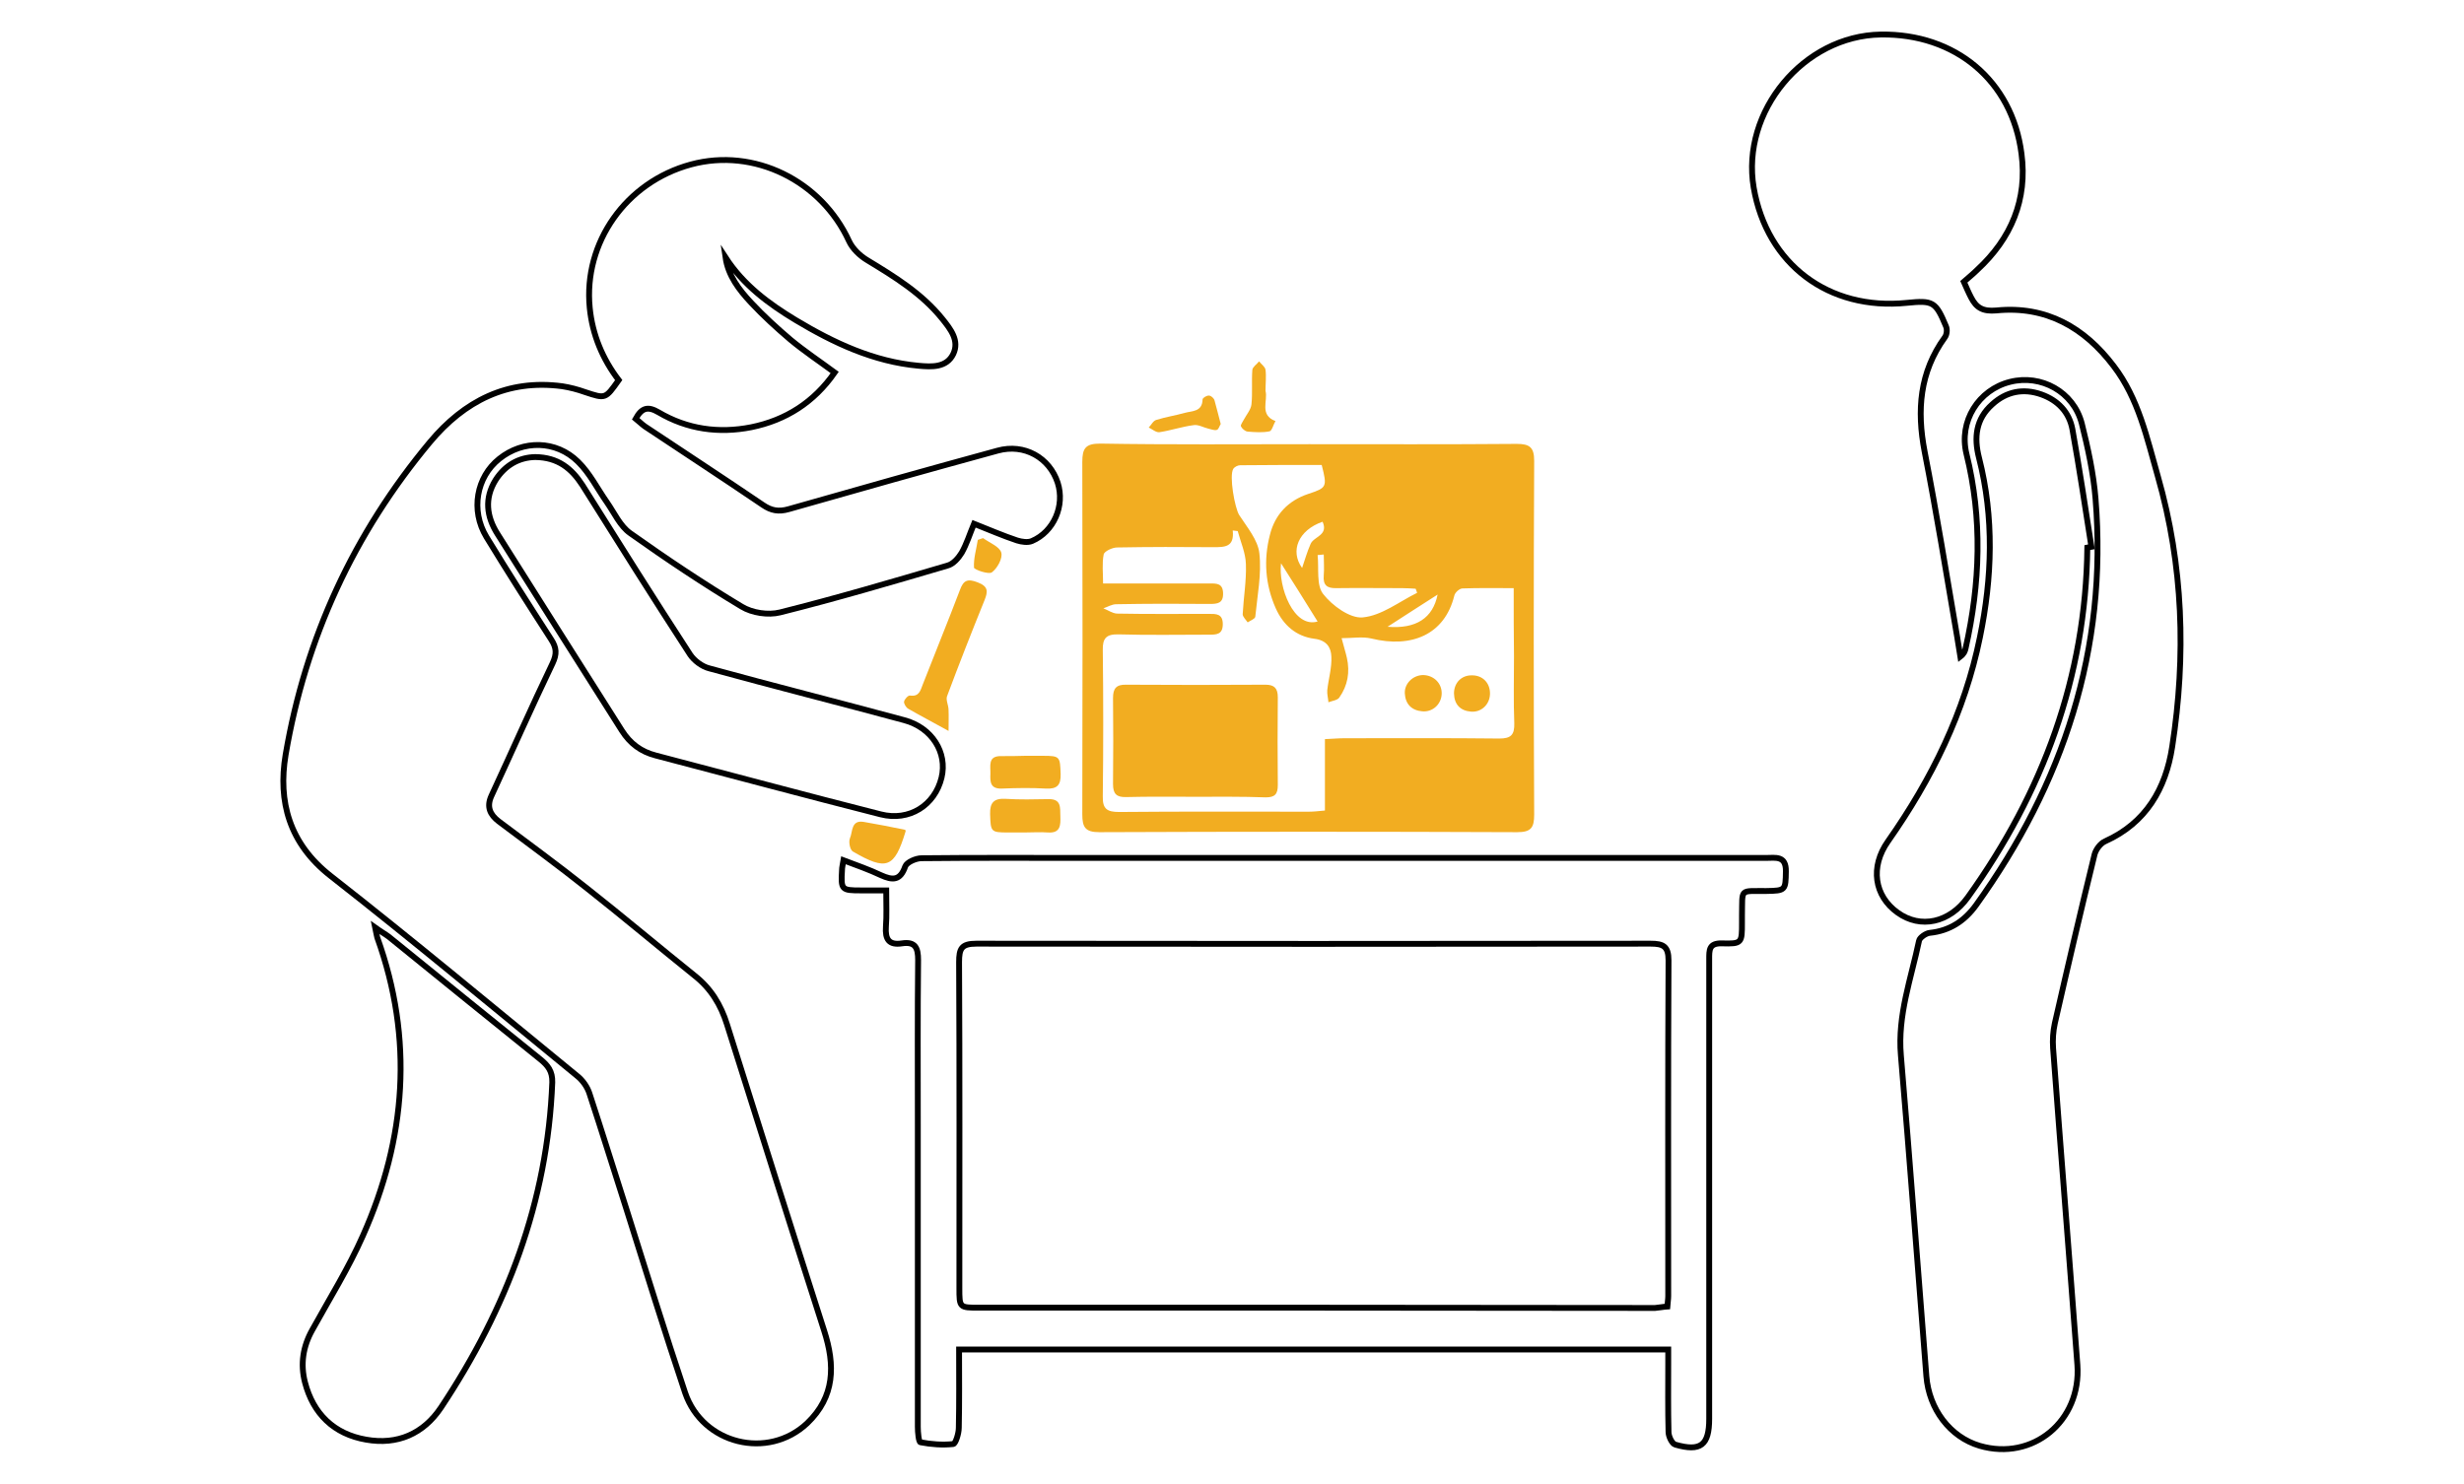 <?xml version="1.0" encoding="utf-8"?>
<!-- Generator: Adobe Illustrator 24.1.1, SVG Export Plug-In . SVG Version: 6.00 Build 0)  -->
<svg version="1.1" id="Livello_1" xmlns="http://www.w3.org/2000/svg" xmlns:xlink="http://www.w3.org/1999/xlink" x="0px" y="0px"
	 viewBox="0 0 841.9 507" style="enable-background:new 0 0 841.9 507;" xml:space="preserve">
<style type="text/css">
	.st0{fill:none;stroke:#000000;stroke-width:2;stroke-miterlimit:10;}
	.st1{fill:#F2AD21;}
</style>
<g>
	<path class="st0" d="M211.4,129.9c-5.5-7.2-9-15.5-9.9-24.7c-2.2-22.3,12.4-43,34.6-49c21.5-5.8,44.5,5.5,54,26.2
		c1.2,2.6,3.7,5,6.2,6.5c9.4,5.7,18.7,11.4,25.7,20.1c2.8,3.5,5.9,7.4,3.7,12c-2.3,4.7-7.4,4.4-11.8,4c-15.4-1.4-29-7.8-42-15.6
		c-9.3-5.6-17.9-12-24-21.4c0.9,6.2,4.6,11,8.7,15.4c4.2,4.5,8.8,8.7,13.5,12.7c4.7,3.9,9.8,7.3,15.1,11.2
		c-7.1,10.2-16.7,16.3-28.5,18.7c-11.1,2.2-21.9,0.7-31.7-5.1c-3.6-2.1-5.7-1.6-7.8,2.2c1,0.8,2,1.8,3.1,2.6
		c13.5,9,27,17.8,40.4,26.9c2.8,1.9,5.3,2.4,8.8,1.4c23.8-6.8,47.6-13.5,71.4-20c9.1-2.5,17.7,2.4,20.5,11
		c2.5,7.8-1.3,16.7-8.8,19.9c-1.4,0.6-3.5,0.3-5.1-0.2c-4.8-1.6-9.4-3.6-14.7-5.7c-1.5,3.6-2.5,6.9-4.2,9.9
		c-1.1,1.8-2.9,3.9-4.9,4.4c-19,5.6-38,11.2-57.2,16c-4,1-9.5,0.2-13.1-2c-13-7.8-25.7-16.3-38.1-25.1c-3.4-2.4-5.4-6.9-7.9-10.5
		c-3.3-4.7-5.9-10-9.9-13.9c-7.5-7.4-18.8-7.5-26.9-1c-7.8,6.2-9.9,17.6-4.4,26.7c7.2,11.8,14.6,23.4,22.1,35c1.9,2.9,2,5,0.5,8.2
		c-7.2,15-13.9,30.2-20.9,45.3c-1.7,3.7-0.5,6.4,2.5,8.7c10.1,7.6,20.4,15.1,30.3,23c12.3,9.7,24.4,19.9,36.6,29.7
		c5.6,4.4,9,10,11.1,16.7c11,34.9,22,69.8,33.2,104.7c3.8,11.8,3.7,22.5-5.8,31.6c-13.4,12.6-35.7,7.2-41.7-10.4
		c-7-20.9-13.5-42-20.1-62.9c-4.2-13.1-8.3-26.3-12.6-39.4c-0.7-2.2-2.3-4.5-4.2-6c-28-22.9-55.8-46.1-84.3-68.4
		c-14-11-18-25.3-15.3-41.4c6.8-39.9,23.3-75.6,49.3-106.8c11.7-14,26.4-21.6,45.2-19.1c2.6,0.4,5.3,1.1,7.8,2
		C206.9,136.3,206.8,136.4,211.4,129.9z"/>
	<path class="st0" d="M671,96.3c0.9,2,1.6,3.7,2.5,5.4c1.8,3.5,4,4.8,8.6,4.4c17-1.7,30.1,5.8,40.1,19c8.5,11.1,11.4,24.7,15.1,37.7
		c8.7,30.4,9.7,61.3,4.9,92.4c-2.2,14.3-8.9,26-22.9,32.3c-1.6,0.7-3.1,2.7-3.6,4.4c-4.7,19.2-9.2,38.5-13.6,57.8
		c-0.6,2.7-0.8,5.7-0.6,8.5c2.7,36.1,5.6,72.1,8.3,108.2c1.4,19.3-15.3,33-33.4,27.7c-10.1-3-17.3-12.5-18.2-23.8
		c-2.9-36.5-5.6-73.1-8.7-109.6c-1.2-13.7,3.5-26.3,6.2-39.2c0.2-1.1,2.4-2.6,3.7-2.7c6.8-0.7,11.9-4.1,15.8-9.5
		c29.8-41.5,45-87.4,40.8-138.9c-0.7-8.6-2.6-17.3-4.7-25.7c-2.8-10.8-13.9-16.9-24.5-14.2c-10.8,2.7-17.6,13.5-14.9,24.6
		c5.5,22.2,4.7,44.3-0.3,66.5c-0.2,0.9-0.5,1.8-1.8,2.8c-0.4-2.3-0.7-4.6-1.1-6.9c-3.6-21.1-7-42.2-11.1-63.2
		c-2.7-14.1-1.7-27.1,6.9-39c0.7-0.9,0.9-2.7,0.4-3.8c-3.5-8.4-4.4-8.9-13.4-8c-26.7,2.7-47.8-13.2-52.3-39.4
		c-4.4-26,17.1-51.9,43.4-52.3c25.4-0.4,44.9,15.7,48.1,40.7c2.1,15.7-3.5,29-15.1,39.7C674.3,93.5,672.7,94.8,671,96.3z"/>
	<path class="st0" d="M570,461.2c-81.2,0-161.4,0-242.3,0c0,9.2,0.1,18-0.1,26.8c0,1.9-1.1,5.4-1.9,5.5c-3.7,0.4-7.5,0.1-11.2-0.6
		c-0.6-0.1-0.9-3.4-0.9-5.3c0-34.4,0-68.9,0-103.3c0-18.7-0.1-37.5,0.1-56.2c0-4.1-0.9-6.4-5.5-5.7c-4.5,0.7-5.8-1.4-5.5-5.7
		c0.3-3.8,0.1-7.6,0.1-12.4c-3,0-5.8,0-8.6,0c-6.7,0-6.9-0.2-6.5-7c0-0.8,0.2-1.5,0.5-3.3c4.5,1.7,8.8,3.2,12.8,5.1
		c4,1.8,6.6,1.9,8.3-3c0.5-1.4,3.6-2.8,5.6-2.8c18.6-0.2,37.1-0.1,55.7-0.1c77.6,0,155.2,0,232.8,0c3.2,0,6.9-0.9,6.8,4.6
		c-0.1,6.4-0.1,6.6-6.6,6.7c-9.4,0.1-8.2-1.1-8.4,8.4c0,0.8,0,1.6,0,2.4c0,7,0,7.3-6.9,7.1c-4.4-0.1-4.3,2.3-4.3,5.4
		c0,52.4,0,104.8,0,157.1c0,9-2.9,11.3-11.6,8.8c-1.1-0.3-2.3-2.8-2.3-4.3c-0.2-7.8-0.1-15.6-0.1-23.3C570,464.6,570,463,570,461.2z
		 M569.7,446.5c0.1-1.4,0.3-2.5,0.3-3.6c0-38.2-0.1-76.5,0.1-114.7c0-4.8-1.8-5.7-6.1-5.7c-76.8,0.1-153.6,0.1-230.4,0
		c-5.1,0-5.9,1.7-5.9,6.3c0.2,37.1,0.1,74.3,0.1,111.4c0,6.7,0,6.7,6.8,6.7c38.6,0,77.1,0,115.7,0c38.4,0,76.8,0.1,115.2,0.1
		C566.8,446.9,568.2,446.6,569.7,446.5z"/>
	<path class="st1" d="M447.3,151.8c23.6,0,47.3,0.1,70.9-0.1c4.4,0,6,1.1,6,5.8c-0.2,40.3-0.2,80.6,0,120.9c0,4.5-1.1,6-5.8,6
		c-47.6-0.2-95.2-0.2-142.8,0c-4.8,0-5.8-1.7-5.8-6.1c0.1-40.1,0.1-80.3,0-120.4c0-4.7,1.1-6.3,6.1-6.3
		C399.7,152,423.5,151.8,447.3,151.8z M517.2,201c-6.2,0-11.9-0.1-17.5,0.1c-1,0-2.6,1.4-2.8,2.5c-3.3,13.3-14.6,18-28.4,14.6
		c-3-0.7-6.4-0.1-10.1-0.1c0.8,3.1,1.4,4.9,1.8,6.7c1.1,4.9,0.3,9.5-2.6,13.6c-0.6,0.9-2.4,1.1-3.7,1.6c-0.1-1.4-0.5-2.7-0.4-4.1
		c0.4-3.8,1.6-7.7,1.4-11.5c-0.1-3.1-1.6-5.6-5.8-6.1c-6.2-0.8-10.6-4.6-13.2-10.4c-3.6-8.1-4.2-16.6-2-25.1
		c1.7-6.9,6.2-11.7,13.1-14c6.4-2.1,6.5-2.4,4.6-9.9c-9.2,0-18.5,0-27.9,0.1c-0.8,0-1.9,0.6-2.3,1.2c-1.5,2.4,0.5,13.4,2,15.8
		c2.7,4.2,6.4,8.5,6.9,13.1c0.8,7.1-0.7,14.5-1.4,21.7c-0.1,0.7-1.7,1.3-2.6,1.9c-0.6-0.9-1.7-1.9-1.7-2.8
		c0.3-5.7,1.3-11.4,1.1-17.1c-0.1-3.8-1.8-7.6-2.8-11.3c-0.6-0.1-1.1-0.1-1.7-0.2c0.6,5.7-2.7,5.7-6.6,5.7
		c-11-0.1-21.9-0.1-32.9,0.1c-1.6,0-4.4,1.3-4.6,2.4c-0.6,3.1-0.2,6.4-0.2,9.9c12.7,0,24.6,0,36.5,0c2.4,0,4.4,0,4.5,3.3
		c0.1,3.5-1.9,3.7-4.6,3.7c-10.6-0.1-21.3-0.1-31.9,0.1c-1.5,0-2.9,0.9-4.4,1.4c1.5,0.6,3.1,1.7,4.6,1.8c10.5,0.2,21,0.1,31.4,0.1
		c2.5,0,4.8-0.1,4.8,3.5s-2.2,3.6-4.7,3.6c-10.3,0-20.6,0.2-30.9-0.1c-4.2-0.1-5.5,1.3-5.4,5.4c0.2,16.7,0.2,33.3,0,50
		c-0.1,4.3,1.5,5.3,5.6,5.3c21.6-0.2,43.2-0.1,64.8-0.1c1.7,0,3.3-0.2,5.5-0.4c0-8.4,0-16.2,0-24.4c2.6-0.1,4.6-0.3,6.7-0.3
		c17.6,0,35.2-0.1,52.9,0.1c4,0,5.2-1.3,5.1-5.2c-0.3-7.6-0.1-15.2-0.1-22.9C517.2,216.8,517.2,209.2,517.2,201z M484.2,202.6
		c-0.2-0.5-0.3-1-0.5-1.4c-1.5-0.1-3-0.2-4.6-0.2c-7.5,0-14.9-0.1-22.4,0c-3.3,0.1-4.7-1-4.4-4.4c0.2-2.3,0-4.7,0-7.1
		c-0.7,0.1-1.4,0.1-2.1,0.2c0.5,4.5-0.5,10.3,1.9,13.3c3.1,4,9.2,8.4,13.5,8C472.1,210.4,478.1,205.6,484.2,202.6z M437.7,192.5
		c-1,8,4.3,22.3,12.5,19.9C445.9,205.4,441.5,198.5,437.7,192.5z M491.2,203.2c-5.6,3.6-11.1,7.1-17.1,11
		C483.9,215,489.6,211.2,491.2,203.2z M451.9,178.3c-8.3,2.9-11.2,10-7,15.8c0.9-2.6,1.7-5.5,2.9-8.2
		C448.9,183.3,454,183,451.9,178.3z"/>
	<path class="st0" d="M128.2,317c2.1,1.5,3.4,2.2,4.6,3.1c17.3,14,34.5,28,51.8,41.9c2.6,2.1,4.2,4.1,4.1,7.9
		c-1.6,40.8-15.6,77.4-38,111.1c-6,9-14.9,12.9-25.6,11c-11-1.9-18.1-8.8-20.9-19.6c-1.6-6.2-0.7-12.2,2.5-17.9
		c5.9-10.7,12.4-21.1,17.3-32.2c14.8-33.2,17.4-67.2,4.9-101.9C128.7,319.7,128.6,318.9,128.2,317z"/>
	<path class="st0" d="M182.9,156.2c7.8,0.1,12.4,3.9,16.1,9.6c12.2,19.4,24.3,38.7,36.8,57.9c1.4,2.1,4.1,4.1,6.5,4.7
		c22.2,6.1,44.4,11.7,66.6,17.7c9.5,2.5,14.9,11.1,12.8,19.7c-2.3,9.4-11,15-20.8,12.5c-25.6-6.5-51.2-13.4-76.8-20.1
		c-5.1-1.3-8.8-4.1-11.6-8.5c-14.2-22.4-28.4-44.8-42.5-67.2c-3.8-6-4.5-12.2-0.7-18.4C172.6,158.9,177.4,156.3,182.9,156.2z"/>
	<path class="st0" d="M713.2,187.1c-0.5,44.3-15.2,83.8-40.8,119.5c-6.3,8.8-16.2,10.9-24,5.3c-8-5.7-9.5-15.6-3.3-24.4
		c14.9-21.2,26.2-44.1,31.4-69.7c4.2-20.4,4.9-40.9-0.3-61.3c-1.8-7-1.1-13.3,4.5-18.3c4.8-4.4,10.6-5.6,16.8-3.4
		c5.6,2,9.5,6,10.6,11.9c2.4,13.4,4.4,26.8,6.5,40.2C714.1,187,713.6,187,713.2,187.1z"/>
	<path class="st1" d="M324.1,249.8c-5.6-3.1-9.8-5.3-13.8-7.6c-0.7-0.4-1.5-1.7-1.4-2.4c0.1-0.8,1.4-2.2,2-2.1
		c3.2,0.5,3.6-1.8,4.4-3.8c4.2-10.8,8.6-21.5,12.7-32.3c1.2-3.3,2.6-3.9,6-2.6c3.7,1.4,3.6,3.1,2.4,6.1
		c-4.4,10.9-8.7,21.8-12.8,32.8c-0.5,1.3,0.5,3.1,0.5,4.7C324.2,244.7,324.1,247,324.1,249.8z"/>
	<path class="st1" d="M350,284.5c-1.9,0-3.8,0-5.7,0c-5.8,0-5.8-0.3-6-6.3c-0.1-3.9,1.3-5.4,5.2-5.2c4.9,0.3,9.8,0.2,14.7,0.1
		c4.5-0.1,4,2.9,4.1,5.8c0.1,3,0.1,5.9-4.2,5.6C355.4,284.3,352.7,284.5,350,284.5z"/>
	<path class="st1" d="M350.2,258.3c2.1,0,4.1,0,6.2,0c5.8,0,5.8,0.3,6,6.3c0.1,3.7-1.2,5.1-5,4.9c-5.1-0.3-10.1-0.2-15.2,0
		c-3.9,0.1-3.9-2.4-3.8-5c0.1-2.7-1-6.2,3.7-6.1C344.8,258.4,347.5,258.4,350.2,258.3L350.2,258.3z"/>
	<path class="st1" d="M309.3,283.6c0.1,0.3,0.2,0.4,0.1,0.6c-3.8,12.5-6.5,13.5-18,6.8c-1-0.6-1.5-3.3-1-4.5c1-2.2,0.3-6.4,4.8-5.6
		C299.9,281.7,304.5,282.6,309.3,283.6z"/>
	<path class="st1" d="M432.4,133.6c0.9,3.3-2.2,8.2,3.4,10.3c-0.7,1.2-1.2,3.3-2,3.5c-2.4,0.5-5,0.3-7.5,0.1c-0.9-0.1-1.9-1-2.3-1.8
		c-0.2-0.5,0.6-1.5,1-2.3c0.9-1.7,2.4-3.4,2.6-5.2c0.4-3.9,0-7.9,0.3-11.8c0.1-1,1.5-1.9,2.3-2.9c0.8,1,2.1,1.9,2.2,2.9
		C432.7,128.6,432.4,131,432.4,133.6z"/>
	<path class="st1" d="M417.1,144.9c-0.4,0.6-0.7,1.8-1.3,2c-0.8,0.3-1.9-0.2-2.9-0.4c-1.7-0.4-3.5-1.5-5.1-1.2
		c-3.9,0.5-7.7,1.8-11.6,2.4c-1.1,0.2-2.5-1-3.7-1.6c0.9-0.9,1.5-2.3,2.6-2.6c3.2-1,6.5-1.5,9.7-2.4c2.5-0.7,6-0.3,6.1-4.6
		c0-0.5,1.4-1.4,2.2-1.3c0.7,0,1.7,0.9,1.9,1.7C415.7,139.3,416.3,142,417.1,144.9z"/>
	<path class="st1" d="M335.9,183.9c2.2,1.6,5.6,2.9,6.2,4.9c0.6,1.9-1.3,5.4-3.2,6.8c-1.1,0.8-6-0.9-6.1-1.6
		c-0.2-3.1,0.8-6.3,1.3-9.5C334.8,184.3,335.3,184.1,335.9,183.9z"/>
	<path class="st1" d="M408.1,272.3c-7.8,0-15.6-0.1-23.3,0.1c-3.3,0.1-4.5-1.1-4.5-4.4c0.1-9.8,0.1-19.7,0-29.5
		c0-3.2,1.1-4.6,4.5-4.5c15.9,0.1,31.7,0.1,47.6,0c3,0,4.2,1.2,4.2,4.3c-0.1,10-0.1,20,0,30c0,3.1-1,4.2-4.1,4.2
		C424.3,272.2,416.2,272.3,408.1,272.3z"/>
	<path class="st1" d="M492.6,237.1c-0.1,3.5-3,6.3-6.6,6c-3.7-0.3-5.8-2.5-6-6.1c-0.2-3.4,2.8-6.3,6.3-6.3
		C490,230.8,492.7,233.6,492.6,237.1z"/>
	<path class="st1" d="M509.1,237.2c-0.1,3.6-3,6.3-6.5,6c-3.6-0.3-5.7-2.4-5.8-6.2c0-3.7,2.6-6.3,6.2-6.2
		C506.7,230.8,509.2,233.5,509.1,237.2z"/>
</g>
</svg>
